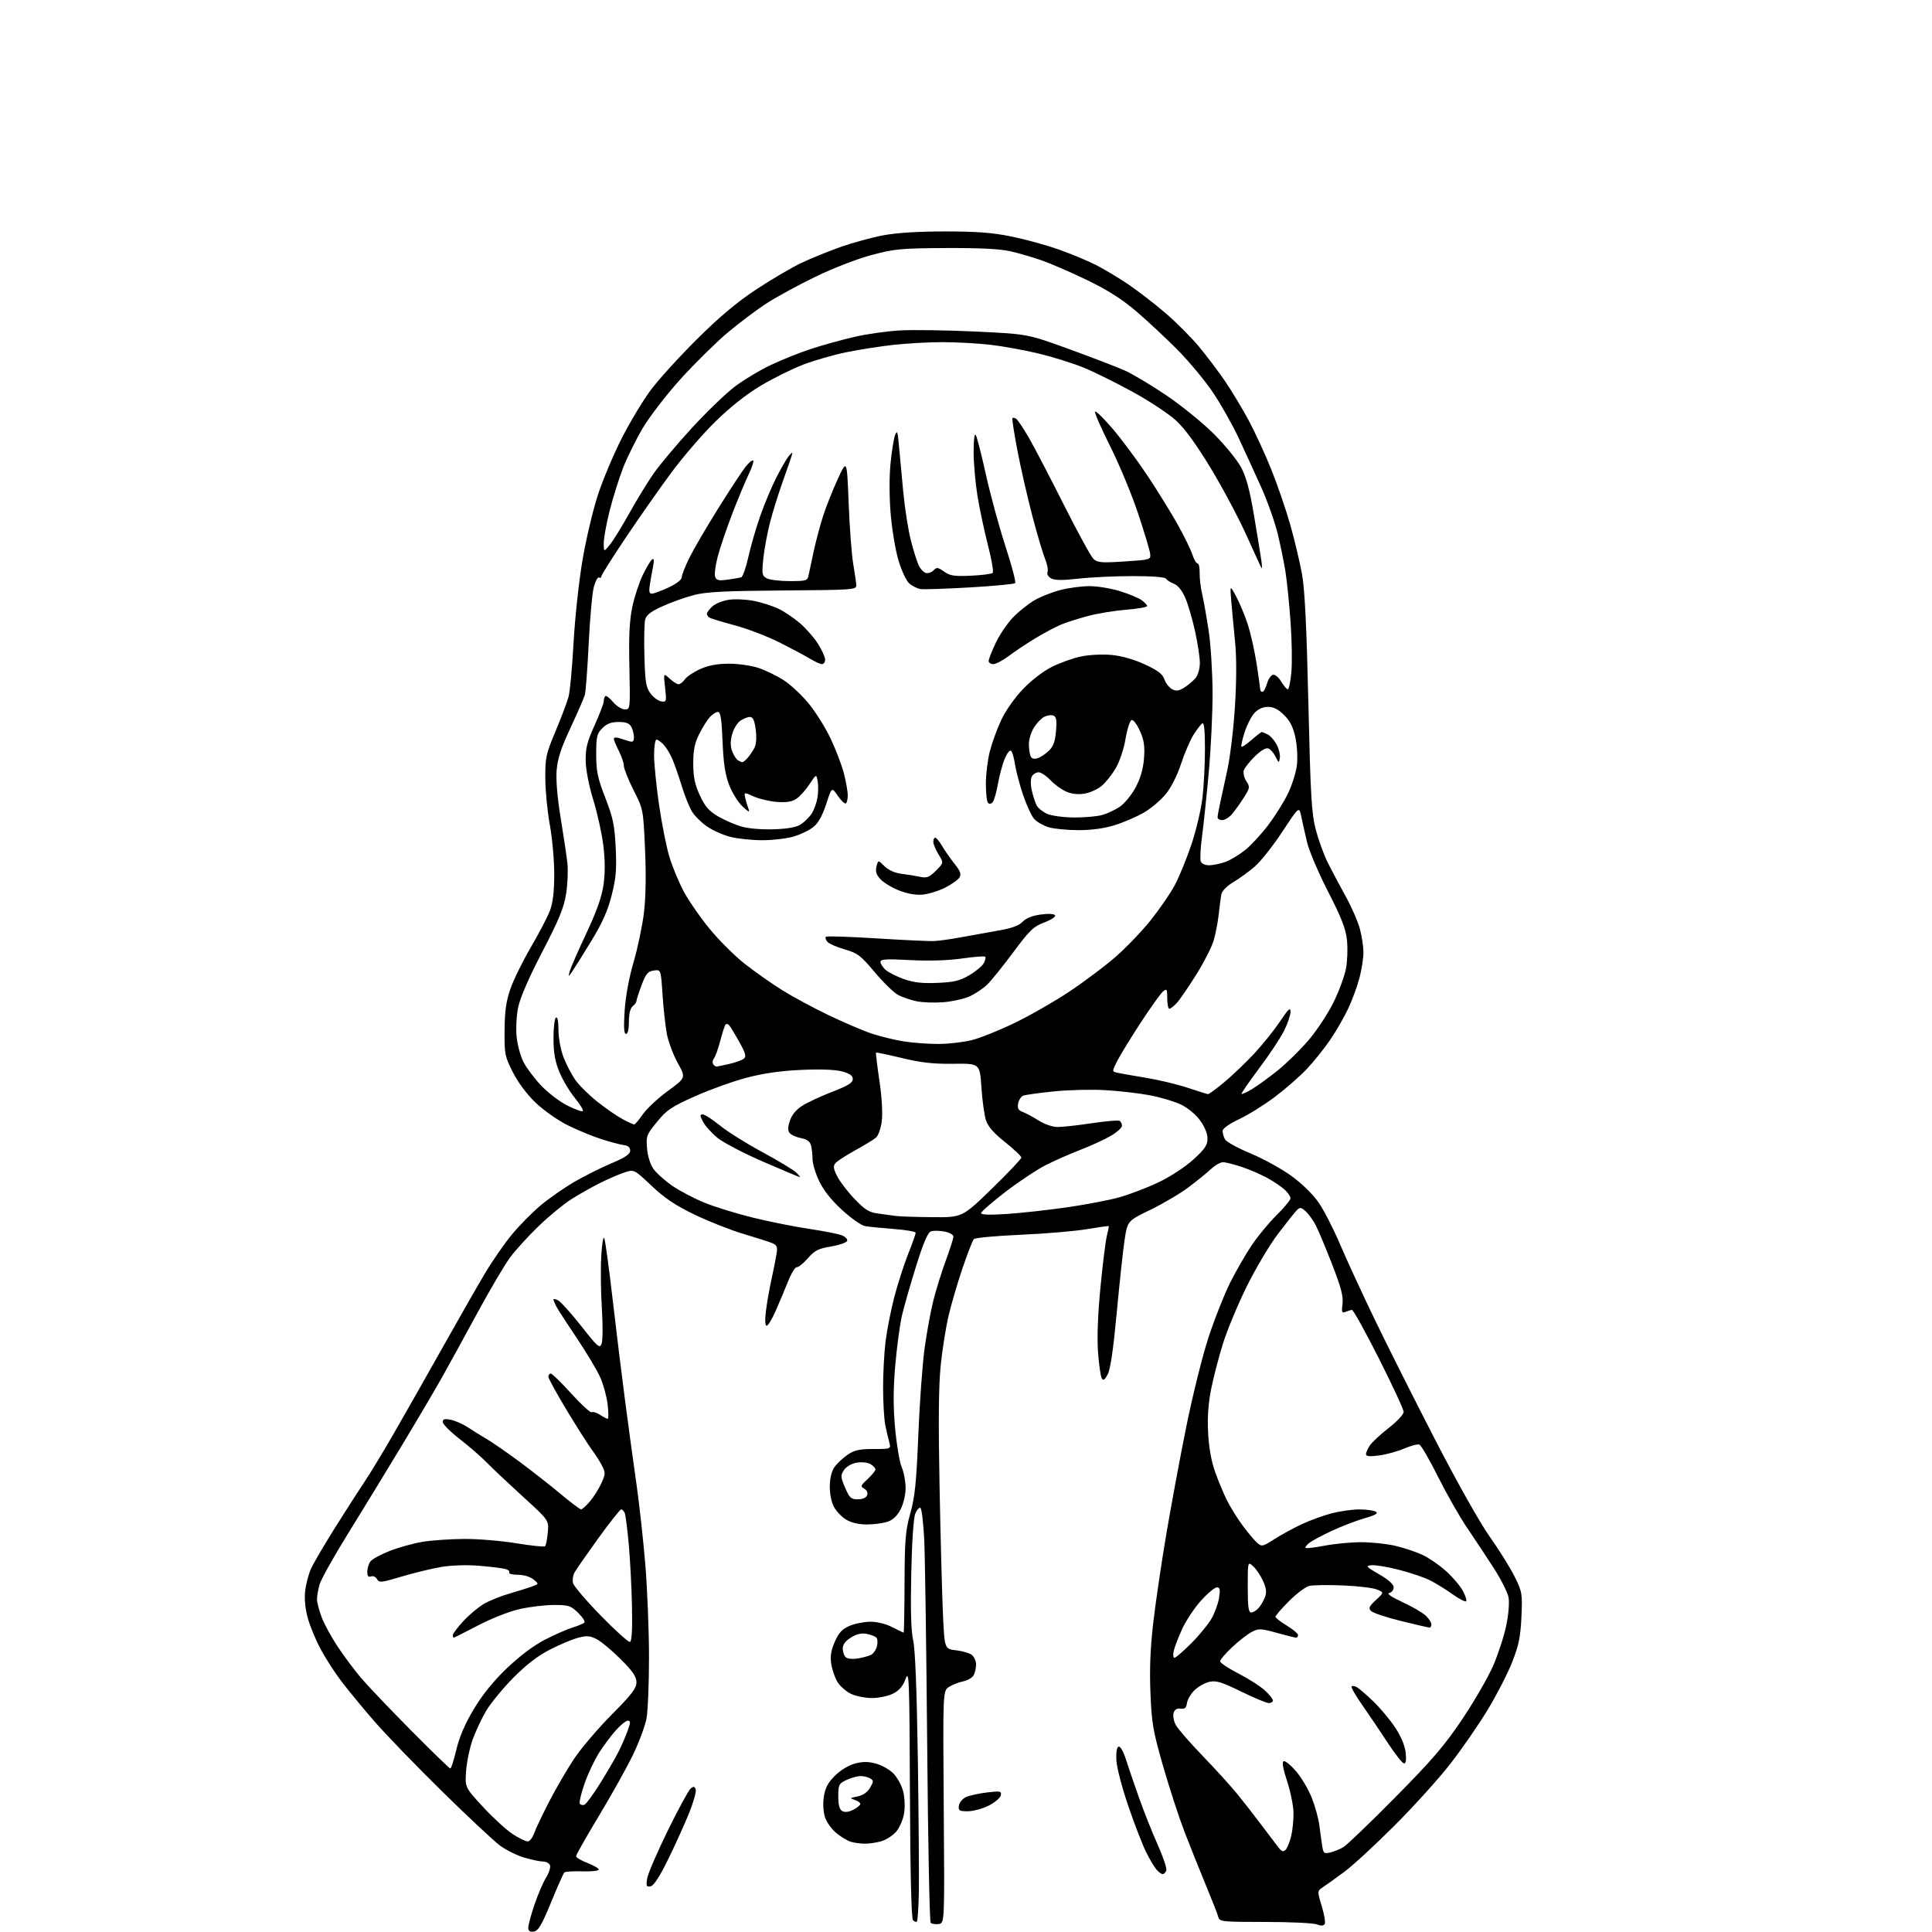 <?xml version="1.0" encoding="UTF-8" standalone="no"?>
<svg 
  version="1.1" 
  xmlns="http://www.w3.org/2000/svg" 
  xmlns:xlink="http://www.w3.org/1999/xlink" 
  xmlns:svg="http://www.w3.org/2000/svg"
  xmlns:rdf="http://www.w3.org/1999/02/22-rdf-syntax-ns#"
  xmlns:cc="http://creativecommons.org/ns#"
  xmlns:dc="http://purl.org/dc/elements/1.1/"
  viewBox="0 0 768 768"
  width="768"
  height="768"
>
<style>svg {background-color: white; }</style>"
<path stroke="none" fill="black" fill-rule="evenodd" d="M212.20,767.82C210.60,768.05 210.00,767.63 210.00,766.24C210.00,765.20 211.11,761.09 212.47,757.10C213.82,753.11 215.89,748.29 217.06,746.40C218.24,744.50 218.94,742.29 218.63,741.47C218.32,740.66 217.11,740.00 215.94,740.00C214.77,740.00 211.43,739.31 208.53,738.47C205.63,737.62 201.28,735.49 198.85,733.72C196.43,731.95 185.98,722.17 175.64,712.00C165.29,701.83 153.12,689.23 148.60,684.00C144.07,678.77 138.30,671.77 135.77,668.43C133.23,665.09 129.58,659.47 127.66,655.93C125.73,652.39 123.39,646.83 122.45,643.57C121.36,639.74 120.95,635.86 121.30,632.57C121.59,629.78 122.66,625.70 123.67,623.50C124.68,621.30 129.04,613.88 133.36,607.00C137.69,600.12 142.89,592.02 144.93,589.00C146.97,585.98 152.02,577.65 156.15,570.50C160.29,563.35 168.97,548.05 175.46,536.50C181.94,524.95 189.66,511.44 192.60,506.48C195.54,501.51 200.42,494.45 203.45,490.78C206.47,487.12 211.66,481.86 214.97,479.10C218.28,476.35 224.26,472.18 228.25,469.85C232.24,467.52 238.88,464.19 243.00,462.45C248.58,460.10 250.50,458.81 250.50,457.39C250.50,456.12 249.68,455.40 248.00,455.20C246.62,455.03 242.57,453.95 239.00,452.81C235.43,451.66 229.38,449.16 225.56,447.25C221.75,445.35 216.08,441.35 212.96,438.38C209.48,435.06 205.97,430.37 203.89,426.28C200.68,419.95 200.50,419.07 200.58,409.55C200.64,401.85 201.19,397.99 202.92,393.02C204.16,389.46 207.82,382.02 211.06,376.48C214.30,370.94 217.70,364.41 218.62,361.96C219.79,358.88 220.31,354.41 220.32,347.50C220.32,342.00 219.54,333.23 218.58,328.00C217.61,322.77 216.80,314.45 216.77,309.50C216.72,301.15 217.01,299.79 220.84,290.68C223.10,285.28 225.43,279.13 226.00,277.01C226.57,274.89 227.47,265.25 227.99,255.60C228.52,245.95 230.11,231.18 231.53,222.77C232.95,214.37 235.75,202.55 237.75,196.50C239.75,190.45 244.03,180.32 247.26,174.00C250.49,167.68 255.65,159.12 258.72,155.00C261.80,150.88 270.01,141.83 276.99,134.90C285.93,126.00 292.88,120.17 300.58,115.08C306.59,111.11 314.65,106.37 318.50,104.54C322.35,102.72 329.41,99.84 334.19,98.16C338.96,96.48 346.55,94.40 351.05,93.55C356.36,92.54 364.99,92.00 375.70,92.00C388.27,92.00 394.53,92.48 402.03,94.01C407.45,95.11 415.84,97.41 420.69,99.12C425.53,100.83 432.20,103.59 435.50,105.25C438.80,106.92 444.65,110.42 448.50,113.03C452.35,115.64 458.99,120.77 463.26,124.42C467.52,128.08 473.53,134.09 476.60,137.79C479.68,141.48 484.34,147.65 486.96,151.50C489.58,155.35 493.79,162.32 496.31,167.00C498.83,171.68 502.92,180.54 505.39,186.71C507.86,192.87 511.26,202.77 512.93,208.71C514.60,214.64 516.67,223.32 517.53,228.00C518.66,234.11 519.38,248.60 520.10,279.50C520.98,317.19 521.36,323.43 523.10,330.00C524.20,334.12 526.33,339.98 527.85,343.00C529.37,346.02 532.54,351.99 534.90,356.26C537.26,360.53 539.82,366.38 540.58,369.26C541.35,372.14 541.98,376.32 541.99,378.54C541.99,380.76 541.31,385.26 540.46,388.54C539.62,391.82 537.63,397.28 536.05,400.68C534.47,404.08 531.25,409.70 528.89,413.18C526.54,416.65 522.33,421.91 519.55,424.86C516.77,427.81 511.05,432.82 506.84,436.00C502.63,439.17 496.22,443.17 492.59,444.88C488.60,446.77 486.00,448.62 486.00,449.56C486.00,450.43 486.43,451.93 486.95,452.90C487.47,453.87 491.98,456.37 496.98,458.44C501.97,460.51 509.28,464.52 513.21,467.35C517.51,470.45 521.86,474.69 524.15,478.00C526.25,481.02 530.05,488.43 532.61,494.45C535.17,500.47 541.28,513.74 546.20,523.95C551.11,534.15 561.94,555.72 570.26,571.87C579.12,589.06 588.22,605.24 592.20,610.87C595.95,616.17 600.41,623.33 602.12,626.79C605.09,632.81 605.21,633.52 604.79,642.79C604.42,650.69 603.74,654.03 601.11,660.73C599.33,665.25 594.95,673.77 591.38,679.66C587.81,685.55 581.20,695.12 576.70,700.93C572.20,706.75 562.21,717.82 554.51,725.53C546.80,733.25 537.78,741.58 534.46,744.03C531.15,746.49 527.34,749.22 526.01,750.09C523.59,751.69 523.59,751.69 525.42,757.73C526.43,761.06 526.95,764.27 526.59,764.85C526.14,765.58 525.11,765.61 523.40,764.96C522.01,764.43 512.76,764.00 502.84,764.00C485.76,764.00 484.79,763.90 484.30,762.04C484.02,760.95 481.77,755.22 479.31,749.29C476.85,743.35 473.04,733.82 470.84,728.10C468.64,722.38 464.82,710.68 462.36,702.10C458.35,688.15 457.82,685.07 457.32,673.00C456.93,663.52 457.26,655.20 458.44,645.04C459.36,637.09 461.68,621.34 463.59,610.04C465.50,598.74 469.08,579.45 471.56,567.16C474.04,554.87 478.02,538.86 480.42,531.58C482.81,524.30 486.65,514.59 488.94,510.00C491.23,505.41 495.09,498.70 497.52,495.08C499.94,491.46 504.42,486.04 507.47,483.03C510.51,480.03 513.00,477.01 513.00,476.32C513.00,475.64 511.99,474.14 510.76,472.99C509.52,471.84 506.49,469.77 504.01,468.38C501.53,466.99 496.93,464.99 493.78,463.93C490.64,462.87 487.21,462.00 486.18,462.00C485.14,462.00 482.99,463.22 481.40,464.71C479.80,466.20 475.78,469.46 472.46,471.96C469.14,474.46 462.32,478.48 457.31,480.91C448.20,485.32 448.20,485.32 447.04,492.91C446.41,497.08 445.01,510.10 443.92,521.84C442.62,535.95 441.42,544.21 440.38,546.24C439.22,548.48 438.58,548.94 437.98,547.97C437.53,547.24 436.86,542.56 436.49,537.57C436.06,531.68 436.40,522.53 437.47,511.50C438.38,502.15 439.53,492.95 440.03,491.06C440.53,489.16 440.85,487.52 440.72,487.40C440.60,487.28 436.68,487.83 432.00,488.62C427.32,489.41 415.51,490.41 405.74,490.84C395.98,491.26 387.59,492.04 387.11,492.56C386.63,493.08 384.63,498.23 382.66,504.00C380.69,509.77 378.18,518.33 377.08,523.00C375.98,527.67 374.55,536.67 373.92,543.00C373.11,551.04 372.99,565.78 373.51,592.00C373.91,612.62 374.53,635.35 374.87,642.50C375.50,655.50 375.50,655.50 380.14,656.03C382.69,656.33 385.50,657.17 386.39,657.91C387.27,658.64 388.00,660.34 388.00,661.69C388.00,663.03 387.57,664.94 387.04,665.93C386.51,666.92 384.62,668.03 382.84,668.38C381.06,668.74 378.53,669.74 377.21,670.60C374.81,672.17 374.81,672.17 375.15,718.34C375.50,764.50 375.50,764.50 373.13,764.83C371.83,765.02 370.41,764.79 369.96,764.33C369.52,763.88 368.89,732.00 368.57,693.50C368.24,655.00 367.71,618.21 367.38,611.74C367.05,605.27 366.38,599.73 365.89,599.43C365.40,599.13 364.47,600.14 363.84,601.69C363.14,603.38 362.50,612.92 362.23,625.63C361.92,640.24 362.16,648.41 363.01,652.13C363.81,655.64 364.45,672.07 364.86,699.50C365.20,722.60 365.37,746.41 365.25,752.41C365.12,758.41 364.78,763.55 364.49,763.84C364.20,764.13 363.51,763.91 362.94,763.34C362.28,762.68 361.85,744.94 361.71,712.79C361.52,667.27 361.38,663.59 359.99,667.38C358.90,670.32 357.48,672.00 354.99,673.25C353.07,674.21 349.32,675.00 346.65,675.00C343.98,675.00 340.22,674.25 338.28,673.33C336.35,672.41 333.93,670.29 332.91,668.61C331.89,666.94 330.78,663.69 330.43,661.40C329.97,658.32 330.35,656.01 331.86,652.58C333.44,649.01 334.80,647.55 337.71,646.31C339.79,645.41 343.52,644.68 346.00,644.67C348.69,644.66 352.20,645.53 354.71,646.83C357.03,648.02 359.05,649.00 359.21,649.00C359.37,648.99 359.53,640.11 359.57,629.25C359.64,612.01 359.93,608.48 361.88,601.50C363.70,594.98 364.28,589.24 365.04,570.50C365.55,557.85 366.68,542.33 367.54,536.00C368.41,529.67 369.99,521.03 371.07,516.78C372.14,512.54 374.37,505.42 376.01,500.97C377.66,496.51 379.00,492.27 379.00,491.54C379.00,490.82 377.41,489.92 375.46,489.56C373.51,489.19 371.11,489.15 370.12,489.46C368.84,489.87 367.15,493.77 364.18,503.27C361.90,510.54 359.36,519.42 358.53,523.00C357.71,526.58 356.52,535.41 355.89,542.63C355.06,552.16 355.04,559.01 355.81,567.63C356.40,574.16 357.58,581.17 358.44,583.22C359.30,585.26 360.00,588.99 360.00,591.51C360.00,594.08 359.14,597.76 358.04,599.93C356.73,602.49 355.00,604.15 352.89,604.89C351.13,605.50 347.41,606.00 344.60,606.00C341.31,605.99 338.37,605.30 336.30,604.04C334.54,602.97 332.34,600.63 331.42,598.85C330.44,596.94 329.79,593.54 329.86,590.56C329.93,587.36 330.65,584.59 331.83,583.01C332.85,581.63 335.17,579.49 336.99,578.25C339.64,576.45 341.68,576.00 347.26,576.00C354.22,576.00 354.22,576.00 353.48,573.25C353.07,571.74 352.37,568.70 351.91,566.50C351.46,564.30 351.07,557.76 351.04,551.97C351.02,546.18 351.47,537.74 352.03,533.20C352.60,528.67 354.16,520.74 355.50,515.58C356.85,510.42 359.31,502.77 360.97,498.57C362.64,494.38 364.00,490.55 364.00,490.06C364.00,489.58 360.06,488.89 355.25,488.53C350.44,488.17 345.30,487.66 343.83,487.38C342.36,487.10 338.25,484.22 334.71,480.97C330.47,477.08 327.37,473.17 325.63,469.51C324.18,466.45 322.99,462.50 322.99,460.72C322.98,458.95 322.70,456.50 322.38,455.27C321.96,453.73 320.75,452.86 318.43,452.42C316.58,452.07 314.56,451.18 313.95,450.43C313.11,449.43 313.12,448.15 314.00,445.49C314.78,443.14 316.50,441.08 318.99,439.51C321.08,438.18 326.44,435.70 330.90,433.98C337.07,431.60 339.00,430.41 339.00,428.97C339.00,427.59 337.84,426.76 334.75,425.92C332.03,425.18 326.18,424.95 318.50,425.30C310.28,425.67 303.44,426.65 296.76,428.42C291.41,429.83 282.20,433.14 276.30,435.77C266.91,439.96 265.02,441.23 261.18,445.95C257.02,451.05 256.80,451.62 257.21,456.51C257.47,459.62 258.49,462.88 259.78,464.69C260.96,466.35 264.33,469.36 267.26,471.38C270.19,473.40 275.95,476.42 280.05,478.09C284.15,479.77 292.85,482.45 299.40,484.05C305.94,485.65 315.94,487.65 321.62,488.49C327.30,489.34 333.12,490.47 334.55,491.02C335.99,491.57 336.98,492.57 336.75,493.26C336.52,493.94 333.64,494.95 330.34,495.50C325.27,496.34 323.84,497.08 321.09,500.22C319.30,502.27 317.34,503.85 316.73,503.72C316.11,503.60 314.53,506.20 313.22,509.50C311.90,512.80 309.67,518.09 308.27,521.25C306.87,524.41 305.29,527.00 304.75,527.00C304.14,527.00 304.03,524.80 304.46,521.25C304.83,518.09 305.84,512.35 306.69,508.50C307.54,504.65 308.45,500.05 308.72,498.28C309.13,495.59 308.82,494.90 306.86,494.11C305.56,493.59 300.45,491.96 295.50,490.49C290.55,489.02 281.90,485.61 276.27,482.91C268.54,479.20 264.33,476.39 259.05,471.41C252.07,464.82 252.07,464.82 248.28,466.05C246.20,466.72 241.80,468.62 238.50,470.27C235.20,471.92 230.03,474.85 227.00,476.78C223.97,478.71 218.18,483.49 214.13,487.39C210.07,491.30 204.99,496.88 202.82,499.78C200.66,502.68 194.82,512.58 189.83,521.78C184.85,530.98 178.50,542.55 175.72,547.50C172.93,552.45 165.64,564.83 159.50,575.00C153.36,585.17 143.77,600.88 138.18,609.90C132.59,618.92 127.56,627.92 127.01,629.90C126.46,631.88 126.01,634.51 126.01,635.74C126.00,636.97 126.85,640.20 127.88,642.92C128.91,645.64 131.80,650.93 134.31,654.68C136.81,658.43 140.95,663.98 143.52,667.00C146.08,670.02 154.97,679.36 163.28,687.75C171.59,696.14 178.66,703.00 179.01,703.00C179.35,703.00 180.42,699.65 181.39,695.57C182.56,690.57 184.83,685.29 188.29,679.49C191.75,673.68 196.07,668.34 201.47,663.17C206.48,658.37 212.13,654.12 216.50,651.86C220.35,649.87 225.30,647.68 227.50,647.00C229.70,646.32 231.86,645.43 232.29,645.04C232.73,644.64 231.63,642.90 229.85,641.16C226.91,638.28 226.05,638.00 220.26,638.00C216.76,638.00 210.66,638.72 206.70,639.60C202.58,640.52 195.49,643.29 190.11,646.10C184.94,648.79 180.55,651.00 180.36,651.00C180.16,651.00 180.00,650.54 180.00,649.98C180.00,649.42 181.89,646.91 184.19,644.41C186.50,641.91 190.21,638.81 192.44,637.52C194.67,636.24 199.20,634.41 202.50,633.47C205.80,632.52 209.80,631.27 211.39,630.70C214.28,629.64 214.28,629.64 212.03,627.82C210.70,626.75 208.16,626.00 205.83,626.00C203.66,626.00 202.13,625.60 202.43,625.11C202.74,624.62 201.98,623.96 200.74,623.65C199.51,623.34 194.86,622.78 190.41,622.41C185.58,622.01 179.53,622.21 175.41,622.89C171.61,623.53 164.52,625.25 159.65,626.71C151.58,629.14 150.71,629.23 149.87,627.73C149.36,626.82 148.28,626.34 147.47,626.65C146.43,627.05 146.00,626.52 146.00,624.80C146.00,623.47 146.56,621.63 147.25,620.70C147.94,619.78 151.42,617.88 154.99,616.49C158.56,615.10 164.41,613.48 167.99,612.89C171.57,612.30 179.00,611.79 184.50,611.75C190.00,611.72 199.35,612.50 205.29,613.48C211.22,614.46 216.35,614.98 216.68,614.65C217.02,614.32 217.50,611.86 217.75,609.20C218.22,604.36 218.22,604.36 207.86,594.93C202.17,589.74 195.70,583.65 193.50,581.39C191.30,579.13 186.46,574.93 182.75,572.05C179.04,569.17 176.00,566.13 176.00,565.28C176.00,564.09 176.71,563.89 179.23,564.40C181.00,564.75 184.04,566.09 185.98,567.38C187.91,568.67 191.30,570.77 193.50,572.05C195.70,573.34 201.55,577.39 206.50,581.05C211.45,584.72 218.80,590.48 222.84,593.86C226.88,597.24 230.55,600.00 231.00,600.00C231.45,600.00 233.06,598.54 234.57,596.75C236.07,594.96 238.11,591.73 239.08,589.56C240.71,585.93 240.73,585.37 239.28,582.56C238.41,580.88 236.65,578.12 235.36,576.42C234.08,574.73 229.64,567.77 225.51,560.96C221.38,554.14 218.00,547.99 218.00,547.28C218.00,546.58 218.42,546.00 218.93,546.00C219.44,546.00 223.12,549.58 227.09,553.96C231.06,558.34 234.71,561.68 235.20,561.38C235.69,561.07 237.18,561.54 238.51,562.41C239.84,563.29 241.22,564.00 241.58,564.00C241.94,564.00 241.92,561.41 241.54,558.25C241.16,555.09 239.81,550.19 238.53,547.36C237.26,544.53 233.07,537.56 229.24,531.86C225.40,526.16 221.76,520.52 221.13,519.32C220.51,518.11 220.00,516.86 220.00,516.53C220.00,516.20 220.86,516.39 221.92,516.95C222.97,517.52 227.09,522.11 231.08,527.17C237.72,535.59 238.39,536.17 239.16,534.10C239.62,532.86 239.66,526.59 239.25,520.17C238.84,513.75 238.72,504.45 239.00,499.50C239.28,494.42 239.81,491.26 240.22,492.25C240.61,493.21 242.09,504.01 243.50,516.25C244.91,528.49 247.19,547.05 248.57,557.50C249.95,567.95 251.97,582.80 253.08,590.50C254.18,598.20 255.73,612.38 256.53,622.00C257.32,631.62 257.98,648.10 257.99,658.61C257.99,669.13 257.55,680.15 257.00,683.11C256.44,686.08 254.04,692.55 251.65,697.50C249.27,702.45 243.19,713.34 238.16,721.70C233.12,730.06 229.00,737.33 229.00,737.87C229.00,738.40 231.03,739.61 233.50,740.55C235.97,741.50 238.00,742.68 238.00,743.19C238.00,743.69 235.07,744.01 231.49,743.89C227.91,743.78 224.68,743.98 224.32,744.35C223.95,744.71 221.57,750.07 219.03,756.26C215.30,765.32 213.97,767.56 212.20,767.82zM258.60,749.85C256.95,750.16 256.78,749.75 257.28,746.68C257.59,744.75 261.28,736.19 265.46,727.67C269.65,719.15 273.73,711.64 274.53,710.98C275.68,710.02 276.10,710.09 276.55,711.28C276.87,712.10 275.70,716.31 273.96,720.64C272.22,724.96 268.48,733.23 265.65,739.00C262.18,746.08 259.88,749.61 258.60,749.85zM462.19,745.00C461.70,745.00 460.62,744.21 459.77,743.25C458.92,742.29 457.06,739.17 455.63,736.32C454.21,733.47 451.02,725.24 448.55,718.02C446.07,710.81 443.93,702.61 443.78,699.81C443.60,696.64 443.93,694.56 444.65,694.31C445.31,694.07 446.53,696.16 447.51,699.20C448.44,702.11 450.79,709.00 452.73,714.50C454.67,720.00 458.03,728.47 460.21,733.31C462.38,738.16 463.92,742.78 463.61,743.56C463.31,744.35 462.67,745.00 462.19,745.00zM528.80,736.39C530.28,736.04 532.62,735.10 534.00,734.28C535.38,733.47 544.64,724.58 554.58,714.52C569.36,699.57 574.24,693.88 581.31,683.34C586.06,676.26 591.59,666.69 593.58,662.09C595.57,657.49 597.91,650.30 598.77,646.11C599.68,641.66 600.05,637.02 599.66,634.93C599.28,632.97 596.62,627.72 593.74,623.25C590.86,618.79 586.11,611.62 583.19,607.32C580.27,603.02 575.10,593.93 571.69,587.13C568.29,580.32 564.93,574.53 564.23,574.26C563.53,573.99 560.81,574.69 558.19,575.82C555.57,576.95 551.07,578.19 548.21,578.57C544.52,579.06 543.00,578.92 543.00,578.09C543.00,577.45 543.68,575.89 544.52,574.61C545.36,573.33 548.73,570.20 552.02,567.65C555.32,565.08 557.99,562.22 557.98,561.25C557.97,560.29 553.54,550.73 548.12,540.00C542.71,529.27 537.88,520.58 537.39,520.68C536.90,520.77 535.75,521.14 534.84,521.50C533.41,522.05 533.24,521.59 533.66,518.32C534.05,515.38 533.11,511.80 529.59,502.72C527.07,496.25 524.16,489.27 523.11,487.22C522.07,485.18 520.25,482.63 519.08,481.57C517.22,479.89 516.75,479.82 515.51,481.07C514.73,481.86 511.35,486.10 508.01,490.50C504.67,494.90 499.06,504.35 495.54,511.50C492.03,518.65 487.81,528.77 486.18,534.00C484.54,539.23 482.43,547.31 481.49,551.97C480.32,557.77 479.92,563.27 480.24,569.47C480.53,575.31 481.50,580.80 482.99,585.00C484.25,588.58 486.40,593.73 487.76,596.46C489.13,599.19 491.93,603.69 493.99,606.46C496.05,609.23 498.61,612.28 499.69,613.24C501.56,614.91 501.84,614.85 506.57,611.84C509.28,610.11 514.20,607.43 517.50,605.88C520.80,604.34 526.18,602.38 529.46,601.54C532.74,600.69 537.69,600.01 540.46,600.02C543.23,600.02 546.14,600.44 546.93,600.94C547.97,601.59 546.73,602.31 542.43,603.54C539.17,604.47 533.35,606.70 529.50,608.50C525.65,610.29 521.60,612.45 520.50,613.30C519.40,614.14 518.73,615.05 519.00,615.32C519.28,615.58 522.65,615.19 526.50,614.44C530.35,613.69 536.88,613.06 541.00,613.05C545.12,613.04 551.30,613.69 554.72,614.50C558.15,615.30 563.00,616.93 565.50,618.11C568.01,619.28 572.20,622.17 574.82,624.53C577.44,626.88 580.44,630.41 581.50,632.37C582.55,634.32 583.14,636.19 582.80,636.53C582.47,636.86 580.01,635.59 577.35,633.69C574.68,631.79 570.66,629.31 568.41,628.18C566.17,627.05 560.60,625.17 556.04,624.01C551.47,622.84 546.56,622.03 545.12,622.20C542.75,622.47 543.06,622.82 548.25,625.82C551.99,627.98 554.00,629.80 554.00,631.00C554.00,632.02 553.21,633.03 552.25,633.24C551.15,633.49 553.10,634.83 557.48,636.86C561.32,638.63 565.48,641.04 566.73,642.22C567.98,643.39 569.00,644.95 569.00,645.67C569.00,646.40 568.68,647.00 568.29,647.00C567.90,647.00 562.83,645.83 557.04,644.40C551.24,642.97 545.86,641.19 545.09,640.45C543.88,639.30 544.15,638.66 546.93,636.06C550.19,633.02 550.19,633.02 547.34,631.85C545.78,631.20 539.67,630.47 533.76,630.23C527.85,629.98 521.84,630.08 520.40,630.44C518.95,630.80 515.35,633.52 512.39,636.48C509.42,639.45 507.01,642.24 507.03,642.68C507.05,643.13 509.07,644.72 511.53,646.21C513.99,647.70 516.00,649.39 516.00,649.96C516.00,650.53 515.65,651.00 515.23,651.00C514.80,651.00 511.34,650.14 507.53,649.08C501.21,647.33 500.34,647.29 497.64,648.69C496.02,649.53 492.51,652.25 489.84,654.74C487.18,657.24 485.00,659.77 485.00,660.39C485.01,661.00 488.27,663.17 492.25,665.22C496.24,667.27 500.96,670.28 502.75,671.92C504.54,673.55 506.00,675.36 506.00,675.94C506.00,676.52 505.27,677.00 504.37,677.00C503.47,677.00 498.53,674.94 493.38,672.42C485.66,668.64 483.46,667.96 480.76,668.55C478.97,668.94 476.30,670.44 474.84,671.88C473.38,673.32 472.03,675.62 471.84,677.00C471.58,678.91 470.99,679.43 469.33,679.20C467.88,679.00 466.96,679.56 466.53,680.90C466.18,682.00 466.57,684.16 467.40,685.70C468.22,687.24 473.03,692.77 478.08,698.00C483.12,703.23 489.34,710.06 491.88,713.19C494.42,716.31 498.75,721.87 501.50,725.54C504.25,729.21 507.26,733.18 508.18,734.36C509.46,736.00 510.14,736.23 511.05,735.33C511.70,734.69 512.70,732.21 513.27,729.83C513.84,727.45 514.25,723.25 514.19,720.50C514.13,717.75 512.98,712.12 511.63,708.00C509.97,702.93 509.53,700.37 510.29,700.10C510.90,699.88 513.11,701.68 515.20,704.10C517.28,706.52 520.07,711.21 521.40,714.52C522.72,717.83 524.10,722.78 524.45,725.52C524.80,728.26 525.31,731.97 525.59,733.76C526.05,736.71 526.35,736.96 528.80,736.39zM343.50,732.89C341.85,732.84 339.48,732.51 338.24,732.15C337.00,731.79 334.45,730.27 332.58,728.78C330.71,727.28 328.64,724.43 327.98,722.45C327.26,720.27 327.07,717.03 327.49,714.21C328.01,710.73 329.11,708.66 331.88,705.89C334.05,703.72 337.31,701.72 339.79,701.06C342.91,700.22 345.08,700.21 348.16,701.04C350.44,701.66 353.56,703.40 355.08,704.92C356.60,706.44 358.35,709.58 358.97,711.90C359.61,714.28 359.81,718.07 359.43,720.63C359.05,723.15 357.67,726.42 356.31,728.04C354.97,729.64 352.21,731.40 350.19,731.97C348.16,732.53 345.15,732.95 343.50,732.89zM209.78,732.00C210.55,732.00 211.69,730.54 212.33,728.75C212.96,726.96 215.69,721.23 218.39,716.00C221.09,710.77 225.55,703.12 228.31,699.00C231.07,694.88 237.76,687.04 243.16,681.59C251.12,673.57 253.00,671.12 253.00,668.75C253.00,666.48 251.57,664.39 246.74,659.56C243.30,656.12 239.02,652.55 237.23,651.62C234.50,650.21 233.28,650.12 229.73,651.06C227.41,651.68 222.35,653.81 218.50,655.79C213.75,658.23 209.09,661.84 204.00,666.99C199.88,671.17 195.03,677.07 193.24,680.11C191.44,683.15 189.03,688.31 187.86,691.57C186.70,694.83 185.54,700.42 185.28,704.00C184.81,710.50 184.81,710.50 192.15,718.43C196.19,722.79 201.50,727.63 203.95,729.18C206.39,730.73 209.02,732.00 209.78,732.00zM339.22,719.39C340.75,718.60 342.00,717.56 342.00,717.09C342.00,716.62 340.99,715.90 339.75,715.49C337.70,714.82 337.79,714.70 340.82,714.13C342.97,713.72 344.73,712.52 345.82,710.72C347.30,708.26 347.32,707.82 346.00,706.98C345.18,706.46 343.44,706.02 342.15,706.02C340.86,706.01 338.32,706.70 336.52,707.56C333.45,709.01 333.23,709.45 333.23,714.07C333.23,717.58 333.70,719.29 334.83,719.93C335.88,720.51 337.41,720.32 339.22,719.39zM384.72,720.00C381.29,720.00 380.90,719.75 381.18,717.76C381.36,716.53 382.62,715.00 384.00,714.37C385.38,713.74 389.13,712.91 392.34,712.53C397.66,711.90 398.15,712.00 397.84,713.67C397.65,714.68 395.49,716.51 393.04,717.75C390.58,718.99 386.84,720.00 384.72,720.00zM232.31,717.43C233.00,717.17 235.86,713.25 238.68,708.73C241.50,704.20 244.80,698.52 246.00,696.10C247.21,693.68 248.81,689.96 249.55,687.85C250.68,684.64 250.69,684.00 249.57,684.00C248.84,684.00 246.72,685.69 244.87,687.75C243.01,689.81 239.99,693.86 238.15,696.74C236.31,699.62 233.71,705.14 232.36,709.01C231.01,712.88 230.17,716.47 230.49,716.98C230.81,717.49 231.63,717.70 232.31,717.43zM558.14,701.00C557.52,701.00 554.58,697.29 551.62,692.75C548.65,688.21 544.09,681.45 541.47,677.72C538.86,674.00 536.97,670.69 537.28,670.38C537.60,670.07 538.54,670.20 539.39,670.68C540.23,671.15 543.15,673.67 545.87,676.28C548.59,678.89 552.50,683.55 554.55,686.64C556.91,690.19 558.45,693.86 558.77,696.63C559.09,699.49 558.87,701.00 558.14,701.00zM340.87,659.28C342.87,658.97 345.28,658.32 346.24,657.83C347.19,657.34 348.26,655.80 348.61,654.40C348.97,653.00 348.84,651.44 348.35,650.95C347.85,650.45 346.10,649.79 344.47,649.48C342.46,649.10 340.45,649.57 338.25,650.95C336.10,652.28 335.00,653.76 335.00,655.29C335.00,656.56 335.50,658.10 336.12,658.72C336.76,659.36 338.77,659.60 340.87,659.28zM466.87,659.00C467.37,659.00 470.33,656.45 473.44,653.34C476.56,650.23 480.18,645.84 481.50,643.59C482.82,641.34 484.20,637.59 484.58,635.25C485.13,631.80 484.97,631.00 483.72,631.00C482.88,631.00 480.05,633.36 477.44,636.25C474.83,639.14 471.46,644.20 469.95,647.50C468.44,650.80 466.92,654.74 466.58,656.25C466.24,657.76 466.37,659.00 466.87,659.00zM250.43,652.67C251.14,652.43 251.41,647.74 251.23,638.90C251.09,631.53 250.52,620.46 249.98,614.31C249.43,608.15 248.71,602.42 248.38,601.56C248.06,600.70 247.41,600.00 246.95,600.00C246.49,600.00 242.38,605.19 237.81,611.52C233.24,617.86 228.99,623.97 228.37,625.11C227.74,626.24 227.49,628.14 227.80,629.33C228.11,630.53 233.08,636.35 238.86,642.27C244.64,648.20 249.84,652.88 250.43,652.67zM497.35,641.00C498.08,641.00 499.40,640.21 500.28,639.25C501.15,638.28 502.30,636.33 502.84,634.91C503.59,632.96 503.39,631.38 502.05,628.41C501.08,626.26 499.32,623.64 498.14,622.60C496.00,620.69 496.00,620.69 496.00,630.85C496.00,638.68 496.31,641.00 497.35,641.00zM341.00,596.00C342.90,596.00 344.30,595.39 344.69,594.38C345.07,593.38 344.63,592.37 343.55,591.77C341.96,590.88 342.09,590.51 344.90,587.95C346.60,586.39 348.00,584.65 348.00,584.09C348.00,583.53 347.05,582.56 345.89,581.94C344.71,581.31 342.30,581.10 340.39,581.46C338.44,581.82 336.34,583.08 335.47,584.41C334.09,586.51 334.14,587.15 335.94,591.36C337.69,595.44 338.30,596.00 341.00,596.00zM370.50,483.84C382.50,483.96 382.50,483.96 394.25,472.55C400.71,466.27 406.00,460.69 406.00,460.15C406.00,459.61 403.10,456.87 399.57,454.05C395.09,450.49 392.77,447.84 391.94,445.33C391.29,443.35 390.47,437.46 390.13,432.23C389.50,422.74 389.50,422.74 379.00,422.87C370.98,422.97 366.13,422.42 358.50,420.58C353.00,419.25 348.38,418.29 348.23,418.43C348.09,418.58 348.69,423.58 349.57,429.54C350.54,436.03 350.92,442.46 350.53,445.58C350.16,448.57 349.16,451.41 348.19,452.24C347.26,453.03 343.53,455.31 339.90,457.30C336.27,459.30 332.76,461.58 332.09,462.39C331.13,463.55 331.28,464.62 332.84,467.67C333.92,469.78 337.03,473.83 339.77,476.67C343.87,480.94 345.49,481.94 349.12,482.41C351.53,482.72 354.62,483.14 356.00,483.35C357.38,483.56 363.90,483.78 370.50,483.84zM400.25,482.57C405.89,482.20 416.57,481.02 424.00,479.95C431.43,478.89 440.83,477.09 444.91,475.96C448.98,474.83 456.03,472.14 460.56,469.97C465.30,467.71 471.17,463.87 474.40,460.92C478.97,456.74 480.00,455.21 480.00,452.60C480.00,450.61 478.86,447.84 476.99,445.30C475.23,442.90 472.06,440.31 469.34,439.03C466.78,437.83 461.29,436.19 457.14,435.40C452.99,434.61 445.07,433.69 439.55,433.36C434.02,433.03 424.74,433.25 418.92,433.85C413.11,434.44 407.64,435.20 406.78,435.53C405.91,435.86 404.99,437.26 404.73,438.64C404.36,440.58 404.77,441.34 406.58,442.03C407.86,442.52 410.72,444.06 412.93,445.46C415.28,446.94 418.43,448.00 420.49,448.00C422.43,448.00 428.54,447.32 434.08,446.49C439.62,445.66 444.57,445.23 445.08,445.55C445.58,445.86 446.00,446.75 446.00,447.52C446.00,448.29 443.99,450.09 441.54,451.53C439.08,452.97 433.72,455.44 429.62,457.02C425.52,458.59 419.32,461.32 415.83,463.08C412.35,464.84 405.11,469.64 399.75,473.74C394.39,477.85 390.00,481.67 390.00,482.24C390.00,482.91 393.49,483.02 400.25,482.57zM317.97,467.95C317.71,467.92 311.20,465.18 303.50,461.85C295.80,458.53 287.58,454.24 285.23,452.33C282.89,450.41 280.29,447.53 279.46,445.92C278.18,443.45 278.17,443.00 279.36,443.00C280.14,443.00 283.18,444.97 286.14,447.37C289.09,449.78 296.68,454.54 303.00,457.95C309.32,461.37 315.39,465.03 316.47,466.08C317.56,467.14 318.23,467.98 317.97,467.95zM252.10,447.00C252.45,447.00 253.99,445.17 255.54,442.94C257.09,440.70 261.58,436.53 265.51,433.65C272.66,428.43 272.66,428.43 269.44,422.61C267.67,419.42 265.73,414.26 265.12,411.15C264.52,408.04 263.73,400.97 263.37,395.44C262.72,385.39 262.72,385.39 259.89,385.80C257.51,386.15 256.74,387.08 255.03,391.65C253.91,394.63 253.00,397.45 253.00,397.92C253.00,398.38 252.32,399.32 251.50,400.00C250.54,400.80 250.00,403.01 250.00,406.12C250.00,409.12 249.56,411.00 248.85,411.00C248.03,411.00 247.88,408.39 248.31,401.75C248.68,396.07 250.05,388.63 251.86,382.47C253.47,376.95 255.32,368.18 255.96,362.97C256.71,356.84 256.87,347.90 256.41,337.61C255.71,321.74 255.70,321.70 251.86,314.11C249.74,309.92 248.01,305.58 248.00,304.46C248.00,303.34 247.10,300.66 246.00,298.50C244.90,296.34 244.00,294.17 244.00,293.67C244.00,293.17 244.90,293.04 246.00,293.38C247.10,293.72 248.90,294.28 250.00,294.62C251.58,295.10 252.00,294.77 252.00,293.05C252.00,291.85 251.53,290.00 250.96,288.93C250.21,287.52 248.86,287.00 245.92,287.00C242.99,287.00 241.24,287.66 239.45,289.45C237.26,291.65 237.00,292.75 237.00,299.85C237.00,306.60 237.55,309.21 240.62,317.15C243.71,325.13 244.32,328.04 244.75,337.02C245.17,345.62 244.88,349.05 243.14,355.90C241.57,362.13 239.45,366.86 234.85,374.39C231.46,379.95 228.03,385.40 227.25,386.50C225.88,388.41 225.85,388.39 226.51,386.00C226.90,384.62 229.85,377.88 233.08,371.00C237.28,362.05 239.22,356.54 239.92,351.60C240.57,347.00 240.54,341.85 239.84,336.15C239.27,331.44 237.48,323.29 235.86,318.04C234.11,312.38 232.88,306.04 232.82,302.45C232.73,297.49 233.37,294.93 236.36,288.32C238.36,283.88 240.00,279.59 240.00,278.79C240.00,277.99 240.28,277.06 240.61,276.72C240.95,276.39 242.34,277.44 243.70,279.06C245.06,280.67 247.16,282.00 248.36,282.00C250.54,282.00 250.55,281.92 250.19,265.25C249.92,252.78 250.22,246.63 251.37,241.18C252.22,237.15 254.12,231.41 255.59,228.41C257.05,225.41 258.72,222.68 259.28,222.33C259.96,221.91 260.08,222.86 259.63,225.09C259.25,226.97 258.68,230.19 258.35,232.25C257.89,235.06 258.09,236.00 259.12,235.99C259.88,235.98 262.86,234.88 265.75,233.54C268.88,232.08 271.00,230.45 271.00,229.49C271.00,228.61 272.38,225.10 274.06,221.69C275.74,218.29 280.92,209.43 285.56,202.00C290.21,194.57 295.09,187.15 296.41,185.50C297.74,183.85 299.08,182.76 299.40,183.07C299.72,183.39 298.91,185.86 297.60,188.57C296.29,191.28 293.36,198.33 291.08,204.23C288.81,210.14 286.21,217.81 285.29,221.29C284.38,224.77 283.93,228.38 284.29,229.32C284.83,230.71 285.76,230.92 289.22,230.43C291.58,230.10 294.01,229.68 294.63,229.49C295.26,229.31 296.55,225.63 297.50,221.33C298.46,217.02 300.59,209.68 302.24,205.00C303.88,200.32 306.72,193.57 308.53,190.00C310.35,186.43 312.53,182.60 313.39,181.50C314.24,180.40 314.95,179.78 314.97,180.13C314.99,180.48 313.44,185.08 311.53,190.35C309.62,195.62 307.17,203.44 306.08,207.72C304.99,212.00 303.79,218.49 303.42,222.15C302.80,228.21 302.93,228.89 304.81,229.90C305.94,230.50 310.04,231.00 313.92,231.00C320.42,231.00 321.00,230.83 321.41,228.75C321.65,227.51 322.59,223.12 323.49,219.00C324.39,214.88 326.08,208.57 327.23,205.00C328.38,201.43 330.98,194.90 333.00,190.50C336.67,182.50 336.67,182.50 337.35,200.03C337.73,209.67 338.54,220.47 339.15,224.03C339.76,227.59 340.31,231.40 340.38,232.50C340.50,234.45 339.81,234.51 311.27,234.72C288.19,234.89 280.74,235.27 275.83,236.54C272.41,237.43 266.79,239.43 263.35,241.00C258.68,243.11 256.92,244.48 256.45,246.33C256.11,247.70 255.98,254.23 256.16,260.84C256.45,271.17 256.80,273.26 258.60,275.68C259.76,277.23 261.68,278.64 262.87,278.82C264.94,279.13 265.01,278.89 264.38,273.32C263.72,267.50 263.72,267.50 266.18,269.75C267.52,270.99 269.14,272.00 269.76,272.00C270.38,272.00 271.51,271.11 272.27,270.02C273.04,268.93 275.81,267.09 278.42,265.93C281.72,264.47 285.24,263.83 289.84,263.83C293.50,263.83 298.75,264.59 301.50,265.51C304.25,266.43 308.69,268.57 311.36,270.27C314.03,271.96 318.49,276.08 321.27,279.42C324.06,282.77 328.04,289.10 330.14,293.50C332.23,297.90 334.63,304.18 335.47,307.46C336.31,310.74 337.00,314.65 337.00,316.15C337.00,317.65 336.65,319.10 336.22,319.37C335.79,319.63 334.35,318.27 333.03,316.34C330.63,312.83 330.63,312.83 328.43,319.62C326.94,324.20 325.30,327.16 323.36,328.72C321.79,329.99 318.28,331.70 315.57,332.52C312.86,333.33 307.22,334.00 303.04,334.00C298.86,334.00 293.10,333.39 290.24,332.65C287.39,331.91 283.24,330.05 281.02,328.51C278.80,326.98 276.13,324.32 275.08,322.61C274.03,320.90 272.20,316.35 271.02,312.50C269.83,308.65 268.16,303.83 267.30,301.80C266.44,299.76 264.88,297.18 263.83,296.05C262.78,294.92 261.49,294.00 260.96,294.00C260.43,294.00 260.00,296.81 260.01,300.25C260.01,303.69 260.92,312.66 262.02,320.20C263.13,327.73 264.97,336.96 266.12,340.70C267.26,344.44 269.74,350.45 271.61,354.04C273.49,357.64 278.14,364.39 281.93,369.04C285.72,373.70 292.15,380.10 296.22,383.27C300.29,386.44 306.96,391.13 311.06,393.68C315.15,396.24 323.45,400.70 329.50,403.60C335.55,406.50 343.23,409.78 346.57,410.88C349.90,411.99 355.53,413.37 359.07,413.94C362.60,414.52 368.81,414.99 372.86,414.99C376.90,415.00 382.98,414.30 386.36,413.45C389.74,412.60 397.45,409.49 403.50,406.55C409.55,403.62 419.23,398.07 425.00,394.23C430.77,390.40 438.97,384.25 443.22,380.58C447.46,376.91 453.84,370.28 457.39,365.84C460.94,361.40 465.26,355.11 467.00,351.85C468.74,348.59 471.71,341.33 473.60,335.71C475.49,330.10 477.47,321.68 478.01,317.00C478.55,312.33 478.99,303.64 478.99,297.69C479.00,290.46 478.66,287.09 477.96,287.53C477.39,287.88 475.81,289.93 474.45,292.08C473.10,294.23 470.86,299.43 469.48,303.65C467.97,308.27 465.55,313.06 463.39,315.69C461.42,318.10 457.49,321.41 454.66,323.04C451.82,324.68 446.64,326.92 443.14,328.01C439.01,329.30 433.98,330.00 428.76,330.00C424.34,330.00 419.01,329.48 416.90,328.85C414.79,328.22 412.21,326.76 411.15,325.60C410.09,324.45 408.09,320.12 406.69,316.00C405.30,311.88 403.85,306.36 403.46,303.74C403.08,301.12 402.36,298.72 401.86,298.42C401.37,298.11 400.25,299.56 399.38,301.63C398.51,303.71 397.32,308.13 396.73,311.45C396.14,314.78 395.21,318.08 394.67,318.79C394.08,319.57 393.32,319.72 392.77,319.17C392.27,318.67 391.88,315.16 391.90,311.38C391.92,307.60 392.65,301.80 393.51,298.50C394.37,295.20 396.39,289.67 398.00,286.21C399.68,282.61 403.35,277.38 406.61,273.97C409.96,270.45 414.71,266.80 418.18,265.07C421.41,263.45 426.63,261.60 429.78,260.94C432.99,260.28 438.28,260.02 441.86,260.35C445.85,260.72 450.77,262.12 455.06,264.10C460.26,266.50 462.12,267.91 462.87,270.05C463.40,271.59 464.77,273.34 465.91,273.95C467.53,274.82 468.57,274.69 470.74,273.34C472.26,272.40 474.28,270.70 475.23,269.56C476.23,268.36 476.96,265.83 476.96,263.50C476.96,261.30 476.08,255.56 475.02,250.74C473.95,245.92 472.19,239.95 471.09,237.48C469.87,234.71 468.17,232.63 466.65,232.06C465.30,231.54 463.90,230.65 463.54,230.06C463.13,229.40 458.07,229.00 450.19,229.01C443.21,229.01 433.55,229.47 428.71,230.02C422.48,230.74 419.33,230.71 417.88,229.94C416.68,229.29 416.08,228.24 416.41,227.37C416.72,226.55 416.29,224.24 415.45,222.22C414.61,220.20 412.34,212.55 410.40,205.20C408.47,197.86 405.80,186.17 404.47,179.24C403.14,172.30 402.23,166.44 402.46,166.21C402.68,165.98 403.34,166.09 403.92,166.45C404.50,166.81 406.72,170.11 408.87,173.80C411.01,177.48 417.30,189.53 422.84,200.56C428.39,211.59 433.73,221.35 434.73,222.25C436.27,223.65 438.07,223.79 447.02,223.19C457.46,222.50 457.50,222.49 457.19,220.00C457.01,218.62 454.85,211.43 452.37,204.00C449.90,196.57 444.96,184.69 441.41,177.59C437.85,170.49 435.09,164.22 435.28,163.65C435.47,163.09 438.66,166.18 442.37,170.53C446.07,174.88 452.39,183.40 456.40,189.47C460.41,195.53 465.74,204.18 468.25,208.68C470.75,213.17 473.33,218.46 473.98,220.43C474.62,222.39 475.57,224.00 476.07,224.00C476.57,224.00 476.94,225.69 476.88,227.75C476.83,229.81 477.28,233.61 477.88,236.18C478.48,238.75 479.66,245.39 480.49,250.92C481.32,256.46 482.00,267.63 482.01,275.74C482.02,283.86 481.32,298.15 480.46,307.50C479.60,316.85 478.41,328.17 477.81,332.65C477.20,337.13 476.99,341.52 477.32,342.40C477.69,343.35 479.06,343.98 480.72,343.96C482.25,343.93 485.12,343.33 487.10,342.63C489.07,341.92 492.61,339.80 494.95,337.92C497.29,336.04 501.42,331.57 504.13,328.00C506.83,324.43 510.36,318.80 511.96,315.50C513.56,312.20 515.16,307.17 515.52,304.32C515.89,301.40 515.65,296.61 514.97,293.35C514.09,289.11 512.89,286.69 510.48,284.28C508.16,281.96 506.28,281.00 504.05,281.00C502.01,281.00 500.12,281.85 498.67,283.41C497.44,284.73 495.68,288.20 494.75,291.10C493.82,294.01 493.26,296.59 493.50,296.83C493.74,297.07 495.54,295.86 497.50,294.13C499.46,292.41 501.31,291.00 501.60,291.00C501.89,291.00 503.00,291.46 504.06,292.03C505.11,292.60 506.69,294.43 507.55,296.10C508.41,297.77 508.96,300.12 508.75,301.32C508.40,303.40 508.32,303.38 507.06,300.81C506.33,299.32 505.04,297.84 504.19,297.52C503.23,297.15 501.22,298.33 498.83,300.66C496.73,302.72 494.74,305.23 494.42,306.25C494.10,307.27 494.55,309.20 495.44,310.54C496.95,312.85 496.89,313.22 494.32,317.24C492.83,319.58 490.72,322.51 489.63,323.75C488.54,324.99 486.83,326.00 485.83,326.00C484.82,326.00 484.00,325.52 484.00,324.94C484.00,324.36 484.42,322.00 484.93,319.69C485.43,317.39 486.77,311.23 487.90,306.00C489.03,300.77 490.40,289.30 490.93,280.50C491.56,270.22 491.57,261.11 490.95,255.00C490.43,249.78 489.75,242.57 489.45,239.00C488.91,232.50 488.91,232.50 491.35,237.01C492.70,239.49 494.76,244.44 495.94,248.01C497.12,251.58 498.74,258.77 499.54,264.00C500.34,269.23 500.99,273.84 500.99,274.25C501.00,274.66 501.38,275.00 501.86,275.00C502.33,275.00 503.13,273.54 503.64,271.76C504.15,269.97 505.24,268.39 506.05,268.23C506.87,268.07 508.34,269.31 509.32,270.97C510.31,272.64 511.47,274.00 511.91,274.00C512.35,274.00 512.99,270.96 513.34,267.25C513.68,263.54 513.55,254.62 513.03,247.43C512.52,240.25 511.61,231.25 511.02,227.43C510.43,223.62 509.00,216.68 507.86,212.00C506.71,207.32 503.75,199.00 501.27,193.50C498.79,188.00 494.79,179.27 492.38,174.10C489.96,168.93 485.40,160.84 482.24,156.12C479.08,151.40 472.68,143.68 468.00,138.97C463.32,134.26 455.90,127.34 451.50,123.60C445.84,118.80 440.13,115.19 432.00,111.27C425.68,108.23 417.57,104.72 414.00,103.47C410.43,102.22 404.80,100.60 401.50,99.85C397.47,98.94 389.11,98.53 376.00,98.60C358.29,98.69 355.59,98.94 346.57,101.34C341.00,102.82 331.24,106.58 324.37,109.91C317.62,113.17 308.82,117.95 304.80,120.54C300.79,123.13 293.71,128.46 289.08,132.37C284.45,136.29 276.12,144.51 270.58,150.63C265.04,156.76 258.28,165.51 255.57,170.07C252.86,174.64 249.32,181.78 247.70,185.94C246.08,190.10 243.69,197.72 242.38,202.88C241.07,208.04 240.00,213.89 240.00,215.88C240.01,219.50 240.01,219.50 242.45,216.50C243.80,214.85 247.27,209.22 250.17,204.00C253.08,198.78 257.41,191.69 259.80,188.26C262.19,184.82 268.95,176.77 274.82,170.35C280.70,163.94 288.43,156.47 292.00,153.76C295.57,151.05 302.10,147.13 306.50,145.05C310.90,142.96 318.10,140.09 322.50,138.66C326.90,137.22 334.55,135.10 339.50,133.95C344.45,132.79 352.77,131.61 358.00,131.34C363.23,131.06 376.73,131.27 388.00,131.80C408.50,132.78 408.50,132.78 425.00,138.78C434.07,142.08 444.00,145.90 447.07,147.26C450.13,148.62 457.55,153.05 463.57,157.10C469.58,161.16 478.11,168.08 482.52,172.49C486.94,176.89 491.81,182.88 493.36,185.79C495.40,189.63 496.81,194.87 498.47,204.79C499.74,212.33 501.03,220.24 501.34,222.37C501.66,224.50 501.75,226.08 501.54,225.87C501.34,225.67 498.65,219.88 495.58,213.00C492.51,206.12 486.10,194.07 481.34,186.20C475.48,176.54 470.98,170.35 467.43,167.11C464.55,164.48 456.86,159.39 450.35,155.82C443.83,152.24 435.04,147.89 430.81,146.15C426.57,144.41 418.47,141.88 412.81,140.52C407.14,139.16 398.45,137.59 393.50,137.03C388.55,136.47 380.09,136.01 374.71,136.01C369.33,136.00 360.55,136.49 355.21,137.08C349.87,137.67 341.36,139.01 336.31,140.04C331.25,141.08 323.57,143.30 319.23,144.97C314.89,146.64 307.37,150.37 302.51,153.26C296.83,156.63 290.39,161.71 284.46,167.50C279.40,172.45 271.43,181.68 266.77,188.00C262.10,194.32 253.94,205.97 248.64,213.88C243.34,221.78 239.00,228.67 239.00,229.19C239.00,229.70 238.60,229.87 238.12,229.57C237.63,229.27 236.71,230.93 236.07,233.26C235.43,235.59 234.51,245.72 234.02,255.76C233.53,265.81 232.84,275.03 232.48,276.26C232.12,277.49 229.56,283.36 226.80,289.29C222.99,297.44 221.64,301.60 221.27,306.29C220.97,310.13 221.57,317.27 222.85,325.00C223.98,331.88 225.19,339.98 225.53,343.00C225.87,346.02 225.64,351.61 225.03,355.41C224.15,360.86 222.15,365.70 215.55,378.41C210.16,388.76 206.75,396.63 205.97,400.48C205.30,403.80 205.03,409.03 205.37,412.24C205.70,415.42 206.93,419.90 208.10,422.19C209.26,424.48 212.41,428.67 215.09,431.50C217.77,434.34 222.46,437.92 225.51,439.46C228.57,441.01 231.34,442.00 231.67,441.66C232.01,441.33 230.57,438.97 228.49,436.42C226.40,433.87 223.64,429.24 222.37,426.14C220.64,421.95 220.04,418.53 220.02,412.81C220.01,408.58 220.45,404.84 221.00,404.50C221.62,404.12 222.00,405.99 222.00,409.43C222.00,412.51 222.87,417.26 223.95,420.12C225.03,422.94 227.13,427.02 228.62,429.18C230.12,431.33 234.08,435.27 237.42,437.92C240.76,440.58 245.29,443.71 247.49,444.87C249.68,446.04 251.75,447.00 252.10,447.00zM480.20,434.94C480.58,434.97 483.51,432.82 486.70,430.16C489.89,427.50 495.22,422.40 498.55,418.84C501.87,415.28 506.48,409.53 508.80,406.07C512.17,401.01 513.00,400.25 513.00,402.19C513.00,403.52 511.84,406.94 510.42,409.78C509.00,412.63 504.54,419.35 500.50,424.73C496.47,430.10 493.33,434.66 493.53,434.86C493.73,435.06 495.61,434.20 497.70,432.94C499.79,431.68 504.36,428.36 507.85,425.57C511.34,422.78 516.88,417.35 520.16,413.50C523.44,409.65 527.90,402.90 530.07,398.50C532.24,394.10 534.48,388.02 535.05,385.00C535.62,381.98 535.79,376.86 535.43,373.62C534.93,369.11 533.18,364.65 527.90,354.37C524.12,347.01 520.36,338.18 519.56,334.75C518.76,331.31 517.72,326.70 517.26,324.50C516.42,320.50 516.42,320.50 509.72,330.66C506.04,336.25 501.10,342.48 498.76,344.50C496.42,346.52 492.58,349.30 490.24,350.68C487.87,352.08 485.79,354.15 485.55,355.35C485.30,356.53 484.82,360.13 484.47,363.35C484.12,366.58 483.20,371.34 482.43,373.93C481.66,376.53 478.51,382.67 475.44,387.58C472.36,392.48 468.90,397.51 467.75,398.75C466.60,399.99 465.28,401.00 464.83,401.00C464.37,401.00 464.00,399.14 464.00,396.88C464.00,393.14 463.84,392.88 462.32,394.13C461.40,394.88 457.41,400.45 453.46,406.50C449.51,412.55 445.31,419.40 444.13,421.73C441.98,425.96 441.98,425.96 444.24,426.45C445.48,426.72 450.62,427.63 455.66,428.46C460.69,429.29 468.12,431.07 472.16,432.42C476.20,433.77 479.81,434.90 480.20,434.94zM284.81,423.98C285.19,423.96 287.51,423.49 289.96,422.92C292.41,422.36 295.00,421.41 295.71,420.82C296.74,419.97 296.37,418.61 293.85,414.13C292.12,411.03 290.32,408.08 289.87,407.57C289.41,407.05 288.77,406.90 288.45,407.22C288.12,407.54 287.18,410.44 286.34,413.65C285.50,416.87 284.37,420.04 283.82,420.71C283.28,421.37 283.12,422.38 283.47,422.96C283.83,423.53 284.43,423.99 284.81,423.98zM374.97,398.40C371.41,398.67 366.62,398.50 364.33,398.01C362.03,397.53 358.77,396.41 357.07,395.54C355.38,394.66 351.18,390.59 347.75,386.50C342.13,379.80 340.92,378.88 335.77,377.40C332.61,376.49 329.51,375.12 328.87,374.35C328.24,373.58 327.97,372.69 328.29,372.38C328.61,372.06 337.56,372.34 348.18,373.01C358.81,373.67 369.07,374.16 371.00,374.10C372.93,374.04 377.88,373.36 382.00,372.59C386.12,371.82 392.87,370.61 396.99,369.89C402.22,368.98 405.08,367.94 406.49,366.42C407.79,365.02 410.32,364.00 413.64,363.55C416.79,363.12 419.03,363.23 419.41,363.85C419.75,364.40 417.83,365.67 415.14,366.68C410.86,368.28 409.34,369.73 402.74,378.61C398.61,384.16 393.94,389.95 392.36,391.46C390.79,392.97 387.69,395.04 385.47,396.05C383.25,397.07 378.53,398.12 374.97,398.40zM372.59,390.71C379.21,390.44 381.53,389.88 385.32,387.66C387.88,386.16 390.46,384.01 391.06,382.88C391.67,381.75 391.93,380.59 391.64,380.30C391.35,380.01 387.15,380.34 382.31,381.03C376.70,381.82 369.23,382.05 361.75,381.65C352.30,381.14 350.00,381.28 350.00,382.35C350.00,383.09 350.90,384.50 352.00,385.50C353.10,386.49 356.36,388.15 359.25,389.18C363.18,390.58 366.54,390.97 372.59,390.71zM366.70,355.63C364.06,355.86 360.62,355.26 357.42,353.99C354.62,352.89 351.30,350.89 350.04,349.55C348.32,347.72 347.92,346.45 348.42,344.46C349.09,341.81 349.09,341.81 351.58,344.31C353.14,345.87 355.65,347.00 358.29,347.34C360.60,347.63 363.95,348.17 365.72,348.54C368.46,349.12 369.40,348.75 372.05,346.11C375.16,342.99 375.16,342.99 373.08,339.63C371.94,337.78 371.00,335.53 371.00,334.63C371.00,333.73 371.35,333.00 371.78,333.00C372.22,333.00 373.42,334.46 374.47,336.25C375.51,338.04 377.73,341.21 379.39,343.30C381.75,346.26 382.20,347.49 381.40,348.80C380.84,349.74 378.25,351.57 375.65,352.88C373.04,354.19 369.02,355.42 366.70,355.63zM307.64,329.65C313.23,329.46 316.60,328.84 318.38,327.67C319.81,326.74 321.72,324.84 322.63,323.45C323.54,322.06 324.58,319.25 324.93,317.21C325.29,315.17 325.34,312.18 325.04,310.57C324.50,307.64 324.50,307.64 321.75,311.80C320.24,314.08 317.89,316.68 316.53,317.57C314.78,318.72 312.53,319.07 308.78,318.77C305.88,318.55 301.75,317.57 299.62,316.61C295.74,314.86 295.74,314.86 296.24,317.18C296.52,318.46 297.10,320.40 297.53,321.50C298.14,323.07 297.63,322.87 295.16,320.57C293.42,318.95 291.04,315.13 289.86,312.07C288.26,307.92 287.59,303.50 287.23,294.75C286.87,285.84 286.43,283.00 285.42,283.00C284.68,283.00 283.24,283.90 282.22,285.00C281.20,286.09 279.28,289.13 277.97,291.75C276.13,295.41 275.58,298.11 275.58,303.50C275.59,308.92 276.17,311.77 278.19,316.15C280.24,320.60 281.78,322.37 285.42,324.51C287.97,326.00 292.18,327.83 294.78,328.58C297.53,329.37 302.89,329.82 307.64,329.65zM427.00,324.96C431.12,324.97 436.13,324.54 438.12,323.98C440.11,323.43 443.26,321.96 445.12,320.71C446.98,319.46 449.79,316.04 451.37,313.11C453.33,309.49 454.41,305.78 454.75,301.56C455.14,296.64 454.81,294.35 453.14,290.58C451.96,287.92 450.50,286.00 449.82,286.23C449.16,286.45 448.08,289.81 447.42,293.69C446.75,297.71 445.07,302.73 443.53,305.35C442.05,307.89 439.53,311.06 437.95,312.39C436.37,313.72 433.31,315.11 431.16,315.47C428.62,315.90 426.07,315.63 423.88,314.69C422.02,313.90 419.18,311.84 417.56,310.12C415.95,308.41 413.83,307.00 412.86,307.00C411.89,307.00 410.69,307.73 410.19,308.63C409.64,309.61 409.63,311.87 410.17,314.26C410.66,316.46 411.54,319.14 412.11,320.21C412.69,321.28 414.58,322.78 416.33,323.54C418.07,324.30 422.88,324.94 427.00,324.96zM295.10,302.98C295.42,302.99 296.38,302.21 297.22,301.25C298.06,300.29 299.27,298.49 299.91,297.25C300.63,295.84 300.82,293.13 300.41,290.00C299.91,286.29 299.32,285.00 298.09,285.00C297.19,285.00 295.46,285.69 294.25,286.54C293.04,287.38 291.59,289.81 291.02,291.94C290.29,294.65 290.30,296.65 291.05,298.63C291.64,300.19 292.66,301.80 293.31,302.21C293.97,302.63 294.77,302.98 295.10,302.98zM412.37,301.43C413.54,301.08 415.59,299.75 416.91,298.46C418.72,296.71 419.44,294.75 419.78,290.58C420.15,286.20 419.92,284.91 418.70,284.44C417.85,284.11 416.20,284.36 415.02,284.99C413.85,285.61 412.02,287.56 410.95,289.31C409.88,291.07 409.01,293.93 409.00,295.67C409.00,297.41 409.28,299.56 409.62,300.45C410.04,301.55 410.91,301.86 412.37,301.43zM326.75,264.00C326.06,263.99 323.96,263.05 322.07,261.90C320.18,260.75 314.73,257.84 309.95,255.42C305.17,253.01 297.17,249.94 292.17,248.60C287.17,247.26 282.61,245.88 282.04,245.52C281.47,245.17 281.00,244.48 281.00,243.98C281.00,243.48 281.97,242.18 283.15,241.08C284.33,239.98 287.28,238.78 289.72,238.42C292.15,238.05 296.67,238.26 299.77,238.88C302.86,239.50 307.25,240.91 309.52,242.01C311.79,243.11 315.60,245.68 317.98,247.72C320.36,249.76 323.59,253.44 325.16,255.91C326.72,258.37 328.00,261.20 328.00,262.20C328.00,263.19 327.44,264.00 326.75,264.00zM394.86,264.00C393.84,264.00 393.00,263.44 393.00,262.75C393.00,262.06 394.29,258.80 395.85,255.50C397.42,252.20 400.53,247.63 402.76,245.35C404.98,243.07 408.76,240.05 411.15,238.65C413.54,237.25 418.18,235.41 421.46,234.55C424.74,233.70 429.98,233.00 433.10,233.00C436.23,233.00 441.65,233.89 445.14,234.97C448.64,236.05 452.51,237.65 453.75,238.53C454.99,239.40 456.00,240.47 456.00,240.91C456.00,241.35 452.29,242.00 447.75,242.36C443.21,242.72 436.35,243.85 432.50,244.87C428.65,245.88 423.76,247.45 421.64,248.35C419.51,249.25 415.01,251.65 411.64,253.68C408.26,255.71 403.52,258.87 401.11,260.69C398.69,262.51 395.88,264.00 394.86,264.00zM385.67,233.50C376.23,234.05 367.38,234.35 366.00,234.16C364.62,233.98 362.55,232.94 361.38,231.86C360.21,230.78 358.31,226.66 357.14,222.70C355.97,218.74 354.59,210.53 354.07,204.46C353.51,197.95 353.47,189.76 353.98,184.46C354.45,179.53 355.27,174.38 355.80,173.00C356.62,170.87 356.84,171.45 357.33,177.00C357.65,180.57 358.42,188.88 359.05,195.46C359.67,202.03 361.03,210.72 362.07,214.77C363.10,218.81 364.53,223.33 365.23,224.80C365.94,226.27 367.26,227.62 368.17,227.79C369.07,227.97 370.42,227.46 371.16,226.67C372.32,225.42 372.87,225.49 375.30,227.22C377.65,228.89 379.35,229.15 385.97,228.85C390.30,228.65 394.19,228.15 394.61,227.73C395.03,227.30 394.18,222.36 392.73,216.73C391.27,211.10 389.39,202.22 388.54,197.00C387.70,191.78 387.02,183.90 387.03,179.50C387.05,174.54 387.39,172.07 387.92,173.00C388.39,173.82 390.23,181.03 392.00,189.00C393.77,196.97 397.25,209.71 399.73,217.30C402.20,224.89 403.92,231.42 403.53,231.80C403.15,232.19 395.11,232.95 385.67,233.50z" />

</svg>